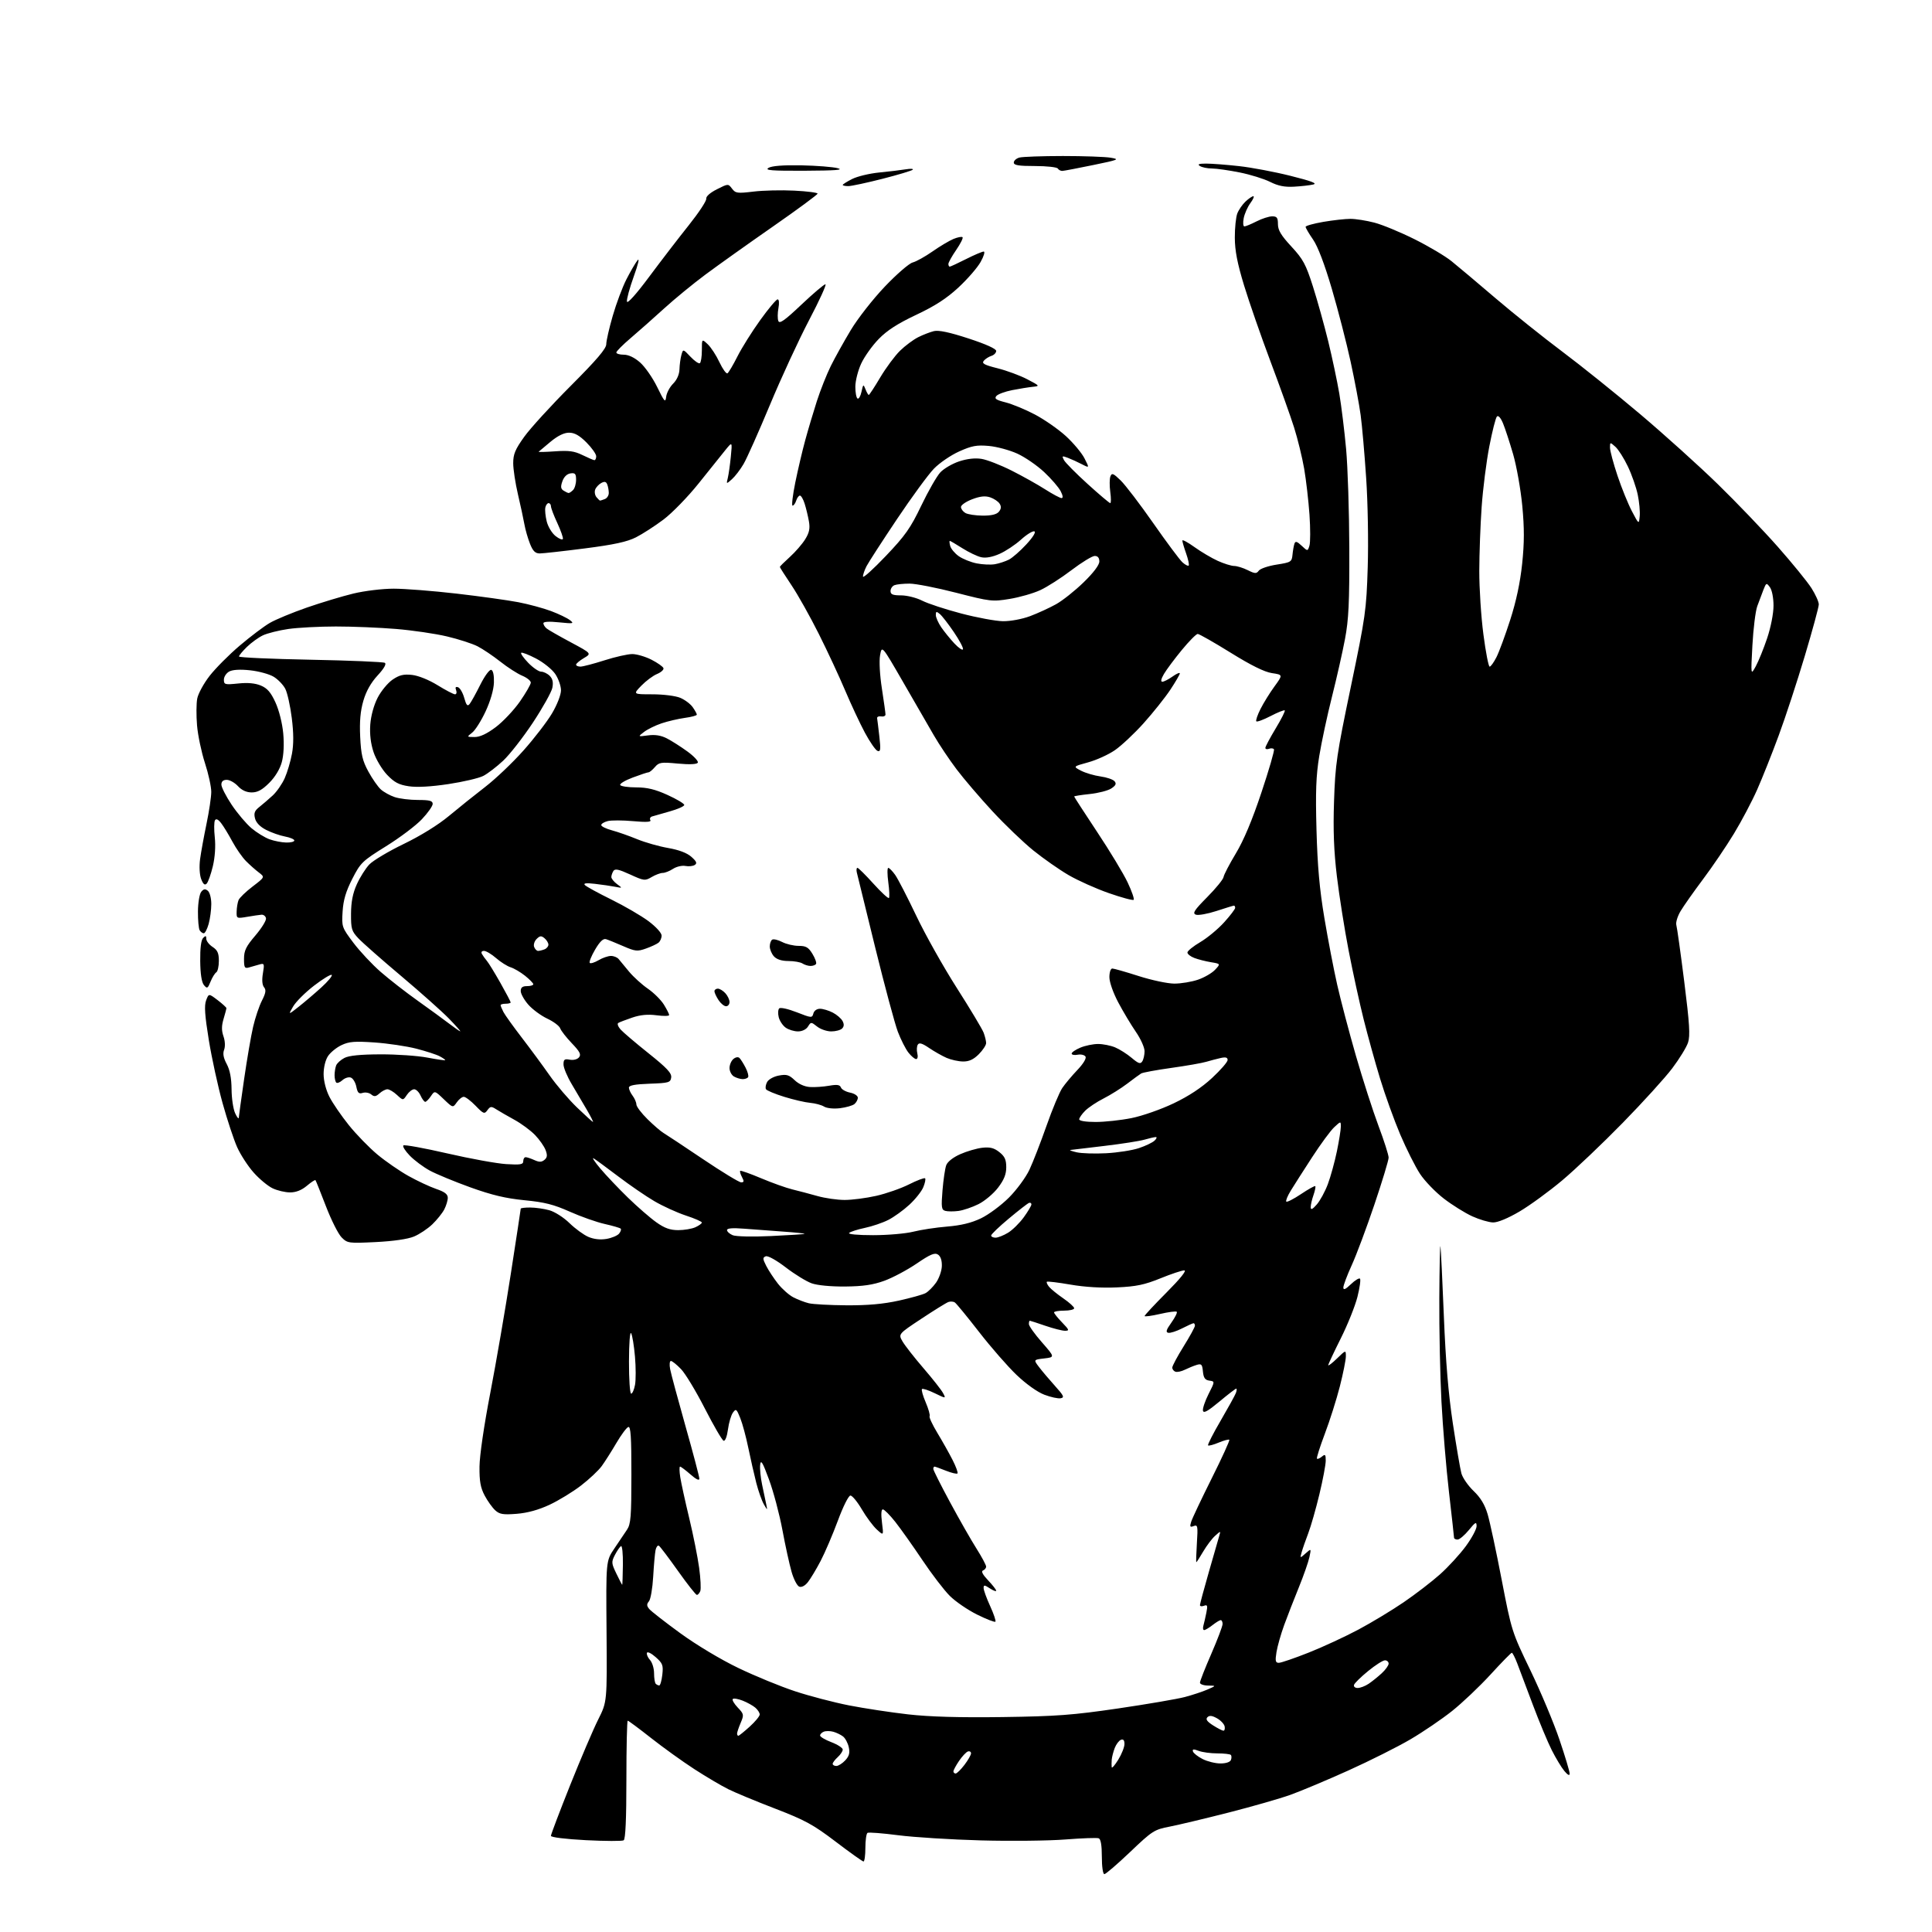 <?xml version="1.0" encoding="UTF-8" standalone="no"?>
<svg 
  version="1.1" 
  xmlns="http://www.w3.org/2000/svg" 
  xmlns:xlink="http://www.w3.org/1999/xlink" 
  xmlns:svg="http://www.w3.org/2000/svg"
  xmlns:rdf="http://www.w3.org/1999/02/22-rdf-syntax-ns#"
  xmlns:cc="http://creativecommons.org/ns#"
  xmlns:dc="http://purl.org/dc/elements/1.1/"
  viewBox="0 0 768 768"
  width="768"
  height="768"
>
<style>svg {background-color: white; }</style>"
<path stroke="none" fill="black" fill-rule="evenodd" d="M439.00,745.00C438.43,745.00 438.00,742.03 438.00,738.11C438.00,733.51 437.58,731.06 436.75,730.75C436.06,730.49 430.10,730.70 423.50,731.22C416.90,731.74 401.82,731.91 390.00,731.59C378.18,731.27 363.37,730.35 357.10,729.54C350.84,728.73 345.32,728.30 344.85,728.59C344.38,728.88 344.00,731.57 344.00,734.56C344.00,737.55 343.66,739.99 343.25,739.97C342.84,739.95 337.86,736.41 332.19,732.09C323.24,725.29 320.05,723.55 308.19,718.98C300.66,716.09 292.25,712.60 289.50,711.23C286.75,709.87 280.68,706.28 276.00,703.25C271.32,700.22 263.58,694.65 258.78,690.87C253.98,687.09 249.82,684.00 249.53,684.00C249.24,684.00 249.00,694.55 249.00,707.44C249.00,723.14 248.64,731.10 247.92,731.55C247.33,731.92 240.58,731.89 232.92,731.50C224.85,731.08 219.00,730.36 219.00,729.78C219.00,729.24 222.44,720.17 226.64,709.64C230.85,699.11 235.87,687.35 237.81,683.50C241.33,676.50 241.33,676.50 241.11,648.50C240.88,620.50 240.88,620.50 244.19,615.59C246.01,612.89 248.29,609.51 249.24,608.09C250.75,605.85 250.99,602.90 250.99,586.17C251.00,571.20 250.72,566.93 249.76,567.25C249.07,567.48 246.94,570.35 245.01,573.64C243.08,576.93 240.46,581.05 239.19,582.80C237.92,584.54 234.22,588.02 230.96,590.53C227.70,593.04 222.08,596.47 218.47,598.16C214.13,600.19 209.70,601.42 205.43,601.76C200.03,602.19 198.62,601.97 196.88,600.39C195.73,599.35 193.83,596.70 192.66,594.50C191.01,591.39 190.55,588.83 190.61,583.00C190.65,578.60 192.43,566.47 194.90,553.69C197.21,541.69 200.88,520.41 203.05,506.40C205.22,492.39 207.00,480.71 207.00,480.46C207.00,480.21 208.69,480.00 210.75,480.01C212.81,480.01 216.24,480.50 218.37,481.09C220.51,481.68 224.10,483.97 226.37,486.20C228.64,488.41 232.02,490.88 233.88,491.68C236.05,492.61 238.62,492.90 241.07,492.49C243.17,492.13 245.42,491.19 246.08,490.40C246.74,489.60 247.04,488.70 246.73,488.40C246.43,488.10 243.55,487.26 240.34,486.54C237.13,485.82 230.90,483.62 226.50,481.66C220.13,478.81 216.46,477.88 208.50,477.11C201.04,476.38 195.58,475.08 187.00,472.00C180.68,469.72 173.41,466.71 170.84,465.32C168.28,463.92 164.71,461.26 162.91,459.40C161.11,457.55 159.95,455.72 160.34,455.33C160.72,454.95 168.56,456.37 177.77,458.49C186.97,460.61 197.54,462.53 201.25,462.75C206.91,463.10 208.00,462.91 208.00,461.58C208.00,460.71 208.43,460.00 208.95,460.00C209.48,460.00 211.04,460.52 212.42,461.15C214.35,462.02 215.29,462.01 216.42,461.07C217.55,460.13 217.66,459.23 216.88,457.17C216.33,455.70 214.44,453.01 212.69,451.19C210.93,449.37 207.25,446.65 204.50,445.14C201.75,443.63 198.50,441.76 197.27,440.97C195.30,439.71 194.90,439.75 193.76,441.31C192.57,442.95 192.21,442.82 189.04,439.54C187.15,437.59 185.05,436.00 184.36,436.00C183.67,436.00 182.42,436.99 181.57,438.21C180.02,440.41 180.02,440.41 176.41,436.96C172.80,433.50 172.80,433.50 171.28,435.75C170.44,436.99 169.43,438.00 169.04,438.00C168.64,438.00 167.81,436.88 167.18,435.50C166.56,434.12 165.41,433.00 164.64,433.00C163.87,433.00 162.56,434.01 161.73,435.25C160.22,437.50 160.22,437.50 157.79,435.25C156.46,434.01 154.76,433.00 154.01,433.00C153.27,433.00 151.84,433.74 150.85,434.64C149.40,435.95 148.74,436.03 147.57,435.06C146.76,434.38 145.23,434.11 144.18,434.44C142.64,434.93 142.14,434.44 141.65,432.00C141.32,430.33 140.34,428.68 139.48,428.36C138.63,428.03 137.12,428.49 136.13,429.38C135.14,430.27 134.04,430.70 133.67,430.34C133.30,429.97 133.00,428.65 133.00,427.42C133.00,426.18 133.28,424.44 133.62,423.54C133.96,422.65 135.45,421.30 136.92,420.54C138.73,419.60 143.35,419.14 151.23,419.12C157.63,419.09 166.04,419.68 169.93,420.42C173.82,421.16 177.00,421.61 177.00,421.42C177.00,421.23 176.00,420.53 174.77,419.88C173.54,419.22 169.38,417.87 165.52,416.87C161.66,415.88 154.19,414.77 148.93,414.40C140.99,413.85 138.74,414.03 135.74,415.46C133.75,416.40 131.33,418.37 130.37,419.84C129.35,421.39 128.63,424.37 128.64,427.00C128.65,429.69 129.58,433.31 130.95,436.00C132.21,438.48 135.68,443.54 138.66,447.25C141.64,450.96 146.76,456.22 150.02,458.94C153.29,461.66 158.84,465.49 162.36,467.46C165.89,469.43 170.85,471.75 173.38,472.62C176.76,473.77 178.00,474.71 178.00,476.14C178.00,477.22 177.36,479.31 176.59,480.80C175.81,482.28 173.67,484.94 171.84,486.70C170.00,488.46 166.73,490.64 164.56,491.54C162.12,492.56 156.38,493.39 149.41,493.74C138.55,494.27 138.12,494.21 135.80,491.89C134.48,490.57 131.67,484.99 129.56,479.49C127.44,474.00 125.58,469.33 125.40,469.13C125.23,468.92 123.68,469.93 121.97,471.38C119.89,473.12 117.67,474.00 115.32,474.00C113.39,474.00 110.26,473.27 108.37,472.37C106.49,471.48 103.10,468.67 100.84,466.12C98.57,463.58 95.62,459.03 94.27,456.02C92.92,453.00 90.32,445.13 88.48,438.52C86.64,431.91 84.18,420.63 83.01,413.46C81.41,403.57 81.15,399.75 81.94,397.65C82.99,394.89 82.99,394.89 86.50,397.56C88.42,399.03 90.00,400.47 90.00,400.75C90.00,401.04 89.49,402.97 88.87,405.04C88.05,407.79 88.04,409.66 88.83,411.94C89.48,413.80 89.58,415.98 89.09,417.29C88.50,418.83 88.82,420.55 90.13,422.98C91.39,425.33 92.01,428.59 92.05,432.98C92.07,436.57 92.71,440.85 93.46,442.50C94.22,444.15 94.87,444.96 94.92,444.30C94.96,443.64 95.92,436.71 97.05,428.90C98.18,421.09 99.78,411.77 100.61,408.20C101.44,404.62 103.01,399.93 104.12,397.77C105.66,394.75 105.85,393.53 104.97,392.46C104.23,391.57 104.06,389.58 104.51,386.93C105.16,383.06 105.07,382.84 103.10,383.40C101.95,383.73 100.10,384.26 99.00,384.57C97.24,385.07 97.00,384.66 97.00,381.15C97.00,377.87 97.80,376.22 101.53,371.86C104.02,368.94 105.92,365.86 105.74,365.02C105.57,364.19 104.77,363.55 103.96,363.61C103.16,363.67 100.59,364.05 98.25,364.45C94.07,365.16 94.00,365.13 94.07,362.34C94.11,360.78 94.45,358.75 94.82,357.82C95.19,356.90 97.71,354.47 100.41,352.41C105.31,348.67 105.31,348.67 102.91,346.84C101.58,345.84 99.28,343.80 97.80,342.31C96.31,340.82 93.88,337.33 92.38,334.55C90.89,331.77 88.88,328.47 87.91,327.22C86.75,325.71 85.92,325.32 85.46,326.06C85.08,326.68 85.04,329.74 85.38,332.85C85.76,336.33 85.46,340.74 84.61,344.34C83.84,347.55 82.74,350.66 82.15,351.25C81.38,352.02 80.76,351.49 79.97,349.43C79.33,347.74 79.15,344.47 79.54,341.52C79.91,338.76 81.06,332.45 82.09,327.50C83.12,322.55 83.98,316.83 83.98,314.79C83.99,312.75 82.86,307.57 81.46,303.29C80.07,299.00 78.66,292.29 78.33,288.38C78.00,284.46 78.03,279.66 78.40,277.71C78.76,275.76 80.97,271.70 83.31,268.69C85.65,265.68 91.04,260.25 95.30,256.64C99.56,253.02 104.94,248.96 107.27,247.61C109.60,246.26 116.22,243.52 122.00,241.51C127.78,239.51 136.10,237.00 140.50,235.94C144.95,234.87 152.05,234.01 156.50,234.01C160.90,234.01 172.15,234.89 181.50,235.97C190.85,237.05 201.88,238.59 206.00,239.38C210.12,240.17 216.00,241.76 219.06,242.91C222.12,244.06 225.49,245.68 226.56,246.52C228.33,247.90 227.96,247.97 222.25,247.39C218.30,246.98 216.00,247.11 216.00,247.75C216.00,248.30 216.57,249.23 217.27,249.81C217.96,250.39 222.29,252.86 226.87,255.31C235.20,259.77 235.20,259.77 232.10,261.60C230.40,262.61 229.00,263.78 229.00,264.22C229.00,264.65 229.79,264.99 230.75,264.99C231.71,264.98 236.00,263.86 240.29,262.49C244.57,261.12 249.54,260.00 251.33,260.00C253.11,260.00 256.56,261.01 258.99,262.25C261.41,263.49 263.55,265.00 263.74,265.61C263.92,266.23 262.77,267.27 261.17,267.93C259.57,268.59 256.77,270.68 254.94,272.57C251.61,276.00 251.61,276.00 259.34,276.00C263.68,276.00 268.52,276.61 270.40,277.39C272.24,278.16 274.47,279.84 275.37,281.12C276.27,282.40 277.00,283.73 277.00,284.09C277.00,284.44 274.86,285.02 272.25,285.37C269.64,285.73 265.48,286.70 263.00,287.53C260.52,288.36 257.38,289.91 256.01,290.96C253.51,292.87 253.51,292.87 257.59,292.33C260.40,291.95 262.74,292.32 265.09,293.52C266.96,294.48 270.64,296.82 273.25,298.72C275.87,300.62 277.73,302.63 277.38,303.19C276.98,303.84 274.06,303.96 269.43,303.53C262.79,302.90 261.95,303.03 260.34,304.92C259.36,306.06 258.22,307.00 257.82,307.00C257.41,307.00 254.58,307.93 251.53,309.08C248.47,310.22 246.23,311.57 246.55,312.08C246.86,312.58 249.73,313.00 252.92,313.00C257.24,313.00 260.43,313.77 265.36,316.01C269.01,317.67 272.00,319.45 272.00,319.98C272.00,320.51 269.41,321.66 266.25,322.54C263.09,323.42 259.91,324.33 259.19,324.56C258.46,324.79 258.17,325.46 258.53,326.04C258.98,326.77 256.85,326.89 251.68,326.42C247.55,326.05 243.01,326.03 241.59,326.39C240.16,326.75 239.00,327.46 239.00,327.98C239.00,328.50 240.91,329.44 243.25,330.07C245.59,330.70 250.09,332.28 253.25,333.58C256.41,334.88 261.96,336.46 265.58,337.09C269.88,337.84 273.09,339.05 274.83,340.60C276.88,342.42 277.20,343.16 276.19,343.83C275.46,344.31 273.78,344.49 272.44,344.23C271.10,343.98 268.89,344.49 267.54,345.38C266.18,346.27 264.34,347.00 263.44,347.00C262.54,347.00 260.56,347.74 259.04,348.64C256.40,350.20 256.00,350.15 250.46,347.61C245.96,345.55 244.47,345.24 243.84,346.22C243.39,346.93 243.02,348.01 243.02,348.63C243.01,349.25 244.01,350.50 245.25,351.42C247.50,353.08 247.50,353.08 244.50,352.50C242.85,352.18 239.25,351.66 236.50,351.34C232.99,350.94 231.80,351.08 232.50,351.83C233.05,352.41 237.78,355.00 243.00,357.57C248.22,360.14 254.86,364.00 257.75,366.15C260.77,368.41 263.00,370.85 263.00,371.91C263.00,372.92 262.44,374.20 261.75,374.75C261.06,375.30 258.81,376.34 256.75,377.07C253.36,378.28 252.51,378.18 247.75,376.11C244.86,374.85 241.78,373.60 240.89,373.33C239.78,372.99 238.44,374.28 236.55,377.50C235.05,380.06 234.10,382.44 234.44,382.78C234.78,383.12 236.35,382.63 237.94,381.70C239.52,380.76 241.73,380.00 242.86,380.00C244.00,380.00 245.37,380.56 245.93,381.25C246.48,381.94 248.37,384.21 250.12,386.31C251.87,388.40 255.22,391.43 257.56,393.04C259.90,394.65 262.76,397.49 263.91,399.35C265.06,401.21 266.00,403.08 266.00,403.50C266.00,403.92 263.75,403.96 260.99,403.59C257.52,403.13 254.55,403.41 251.32,404.51C248.76,405.38 246.26,406.34 245.77,406.64C245.27,406.95 245.69,408.11 246.68,409.23C247.68,410.35 252.69,414.61 257.81,418.70C265.12,424.54 267.05,426.60 266.81,428.32C266.52,430.33 265.86,430.52 258.25,430.79C252.41,431.00 250.00,431.45 250.00,432.35C250.00,433.05 250.66,434.49 251.47,435.56C252.28,436.63 252.95,438.19 252.97,439.04C252.99,439.89 254.98,442.52 257.40,444.90C259.81,447.27 262.66,449.73 263.73,450.36C264.80,450.99 271.85,455.66 279.41,460.75C286.97,465.84 293.81,470.00 294.61,470.00C295.78,470.00 295.85,469.59 294.95,467.91C294.34,466.77 294.02,465.65 294.24,465.43C294.46,465.21 298.21,466.54 302.59,468.39C306.96,470.23 312.56,472.23 315.02,472.82C317.48,473.42 321.96,474.60 324.97,475.45C327.98,476.30 332.84,477.00 335.77,477.00C338.70,477.00 344.34,476.27 348.30,475.37C352.26,474.48 358.13,472.43 361.35,470.81C364.57,469.19 367.44,468.11 367.74,468.40C368.03,468.70 367.71,470.29 367.02,471.94C366.34,473.60 363.85,476.73 361.49,478.90C359.13,481.08 355.37,483.79 353.13,484.93C350.90,486.07 346.69,487.50 343.78,488.11C340.88,488.72 338.07,489.62 337.55,490.11C336.99,490.63 340.89,491.00 347.09,491.00C352.86,491.00 360.04,490.38 363.04,489.62C366.04,488.86 372.10,487.94 376.50,487.58C382.06,487.12 386.17,486.12 390.00,484.28C393.02,482.82 398.01,479.12 401.07,476.06C404.13,473.00 407.79,468.02 409.21,465.00C410.63,461.98 413.69,454.10 416.01,447.50C418.33,440.90 421.15,434.15 422.27,432.50C423.39,430.85 426.09,427.63 428.27,425.34C430.63,422.86 431.94,420.71 431.50,420.00C431.10,419.35 429.69,419.02 428.38,419.27C427.07,419.52 426.00,419.31 426.00,418.81C426.00,418.31 427.56,417.25 429.47,416.45C431.38,415.65 434.54,415.00 436.50,415.00C438.46,415.00 441.51,415.61 443.28,416.35C445.05,417.09 448.00,418.96 449.84,420.51C452.56,422.81 453.34,423.07 454.07,421.91C454.57,421.14 454.98,419.31 454.98,417.86C454.99,416.41 453.44,412.95 451.52,410.17C449.61,407.39 446.46,402.13 444.52,398.47C442.48,394.61 441.00,390.40 441.00,388.42C441.00,386.51 441.51,385.00 442.15,385.00C442.78,385.00 447.51,386.35 452.66,388.00C457.81,389.65 464.19,391.00 466.83,391.00C469.48,391.00 473.69,390.30 476.20,389.45C478.70,388.60 481.75,386.83 482.99,385.52C485.22,383.13 485.22,383.13 481.36,382.49C479.24,382.14 476.26,381.38 474.75,380.80C473.24,380.23 472.01,379.25 472.02,378.63C472.03,378.01 474.33,376.15 477.13,374.50C479.93,372.85 484.20,369.31 486.61,366.64C489.03,363.97 491.00,361.38 491.00,360.89C491.00,360.40 490.78,360.00 490.52,360.00C490.26,360.00 487.13,360.96 483.57,362.13C480.01,363.29 476.32,363.95 475.36,363.59C473.94,363.04 474.73,361.82 479.88,356.62C483.32,353.15 486.24,349.56 486.38,348.64C486.51,347.72 488.72,343.49 491.28,339.23C494.38,334.10 497.79,325.98 501.42,315.08C504.44,306.05 506.69,298.30 506.42,297.87C506.15,297.44 505.28,297.34 504.47,297.65C503.66,297.96 503.00,297.80 503.00,297.29C503.00,296.79 504.84,293.33 507.08,289.60C509.33,285.88 510.97,282.63 510.72,282.39C510.48,282.15 507.96,283.15 505.13,284.62C502.29,286.10 499.72,287.05 499.41,286.75C499.11,286.44 499.85,284.24 501.06,281.85C502.26,279.46 504.77,275.41 506.63,272.86C510.00,268.23 510.00,268.23 505.60,267.57C502.63,267.12 497.31,264.49 489.19,259.45C482.58,255.35 476.69,252.00 476.11,252.00C475.52,252.00 472.67,254.88 469.77,258.41C466.87,261.94 463.69,266.21 462.69,267.91C461.55,269.86 461.31,271.00 462.04,271.00C462.67,271.00 464.50,270.07 466.10,268.93C467.69,267.79 469.00,267.23 469.00,267.68C469.00,268.13 467.28,271.08 465.19,274.23C463.09,277.38 458.33,283.34 454.62,287.48C450.90,291.62 445.76,296.44 443.20,298.20C440.64,299.97 435.84,302.15 432.53,303.05C426.52,304.70 426.52,304.70 429.74,306.37C431.51,307.28 434.99,308.31 437.47,308.65C439.95,308.99 442.46,309.85 443.06,310.57C443.87,311.54 443.54,312.25 441.75,313.43C440.44,314.29 436.58,315.28 433.18,315.64C429.78,315.99 427.00,316.44 427.00,316.62C427.00,316.81 431.12,323.15 436.14,330.73C441.17,338.30 446.63,347.33 448.26,350.80C449.90,354.26 450.97,357.36 450.65,357.69C450.33,358.01 445.88,356.81 440.78,355.03C435.68,353.25 428.47,350.02 424.77,347.86C421.06,345.70 414.76,341.29 410.77,338.07C406.77,334.84 399.45,327.82 394.50,322.47C389.55,317.12 383.15,309.64 380.28,305.84C377.40,302.04 373.30,295.91 371.17,292.22C369.03,288.52 363.52,278.98 358.92,271.00C350.55,256.50 350.55,256.50 349.84,260.50C349.43,262.80 349.74,268.43 350.57,273.74C351.35,278.82 352.00,283.45 352.00,284.03C352.00,284.61 351.21,284.96 350.25,284.79C349.29,284.63 348.58,284.96 348.67,285.52C348.77,286.09 349.17,289.36 349.56,292.79C350.15,298.01 350.03,298.95 348.82,298.49C348.03,298.18 345.77,294.91 343.79,291.22C341.81,287.52 338.30,280.00 335.97,274.50C333.65,269.00 328.94,258.88 325.49,252.00C322.05,245.12 317.16,236.40 314.62,232.62C312.08,228.83 310.00,225.57 310.00,225.36C310.00,225.16 311.79,223.38 313.98,221.40C316.17,219.42 318.91,216.26 320.08,214.37C321.71,211.73 322.06,210.06 321.55,207.21C321.19,205.17 320.44,202.04 319.87,200.25C319.31,198.46 318.46,197.00 317.99,197.00C317.52,197.00 316.85,197.90 316.50,199.00C316.15,200.10 315.50,201.00 315.06,201.00C314.62,201.00 315.11,196.84 316.15,191.75C317.19,186.66 318.96,179.12 320.09,175.00C321.21,170.88 323.29,163.90 324.70,159.50C326.12,155.10 328.62,148.80 330.25,145.50C331.89,142.20 335.47,135.76 338.21,131.20C340.95,126.63 347.03,118.86 351.72,113.94C356.41,109.01 361.40,104.69 362.80,104.34C364.20,103.98 367.73,102.02 370.65,99.98C373.57,97.93 377.34,95.69 379.01,94.99C380.69,94.30 382.32,93.98 382.63,94.30C382.94,94.61 381.80,96.88 380.10,99.36C378.39,101.84 377.00,104.34 377.00,104.93C377.00,105.52 377.24,106.00 377.53,106.00C377.82,106.00 380.73,104.65 384.00,103.00C387.27,101.35 390.43,100.00 391.04,100.00C391.64,100.00 391.09,101.86 389.81,104.13C388.54,106.41 384.57,110.97 381.00,114.28C376.28,118.65 371.68,121.63 364.22,125.14C356.85,128.62 352.62,131.34 349.31,134.75C346.76,137.36 343.63,141.75 342.35,144.50C341.07,147.25 340.02,151.39 340.01,153.69C340.00,156.00 340.40,158.13 340.88,158.42C341.36,158.72 342.07,157.51 342.46,155.73C343.12,152.67 343.20,152.62 344.05,154.75C344.54,155.99 345.12,157.00 345.35,157.00C345.58,157.00 347.64,153.86 349.92,150.01C352.21,146.17 355.75,141.40 357.79,139.41C359.83,137.42 363.07,135.01 365.00,134.04C366.93,133.07 369.74,131.99 371.26,131.62C373.15,131.17 377.46,132.08 385.01,134.55C391.88,136.79 396.00,138.65 396.00,139.50C396.00,140.25 395.14,141.14 394.09,141.47C393.04,141.80 391.68,142.68 391.07,143.41C390.18,144.48 391.28,145.08 396.59,146.41C400.24,147.33 405.53,149.29 408.36,150.77C413.39,153.40 413.43,153.47 410.50,153.77C408.85,153.94 405.17,154.53 402.33,155.09C399.48,155.65 396.66,156.70 396.06,157.43C395.19,158.48 395.96,159.00 399.73,159.95C402.35,160.61 407.60,162.78 411.38,164.77C415.16,166.76 420.70,170.62 423.69,173.34C426.67,176.07 430.01,180.06 431.10,182.20C433.09,186.10 433.09,186.10 430.05,184.53C428.38,183.66 425.87,182.52 424.48,181.99C422.19,181.12 422.04,181.21 422.94,182.89C423.49,183.92 427.72,188.19 432.34,192.38C436.95,196.57 441.01,200.00 441.35,200.00C441.68,200.00 441.69,198.00 441.35,195.56C441.02,193.11 441.04,190.34 441.40,189.39C441.97,187.90 442.53,188.12 445.48,190.98C447.36,192.80 453.20,200.46 458.48,208.02C463.75,215.57 468.95,222.55 470.04,223.53C471.12,224.52 472.24,225.09 472.52,224.82C472.79,224.54 472.34,222.39 471.51,220.03C470.68,217.68 470.00,215.36 470.00,214.88C470.00,214.40 472.18,215.57 474.83,217.48C477.49,219.39 481.66,221.85 484.08,222.95C486.51,224.05 489.44,224.97 490.60,224.98C491.75,224.99 494.18,225.74 496.00,226.65C498.89,228.09 499.45,228.11 500.40,226.84C501.01,226.03 504.20,224.95 507.50,224.44C513.19,223.55 513.52,223.35 513.79,220.50C513.95,218.85 514.30,216.87 514.57,216.10C514.94,215.02 515.59,215.20 517.43,216.94C519.81,219.17 519.81,219.17 520.52,216.93C520.91,215.69 520.92,210.14 520.54,204.59C520.15,199.04 519.20,190.82 518.43,186.33C517.65,181.84 515.85,174.45 514.42,169.93C512.99,165.40 508.75,153.54 505.00,143.58C501.26,133.61 496.55,120.07 494.54,113.48C491.86,104.69 490.88,99.63 490.86,94.50C490.84,90.65 491.29,86.31 491.85,84.85C492.42,83.39 493.89,81.25 495.13,80.10C496.36,78.94 497.76,78.00 498.22,78.00C498.68,78.00 498.15,79.24 497.04,80.75C495.93,82.26 494.74,84.96 494.39,86.75C494.04,88.54 494.16,90.00 494.66,90.00C495.17,90.00 497.34,89.10 499.50,88.00C501.66,86.90 504.45,86.00 505.71,86.00C507.61,86.00 508.00,86.54 508.00,89.12C508.00,91.50 509.26,93.60 513.35,98.01C518.01,103.04 519.10,105.07 521.90,113.85C523.67,119.39 526.41,129.23 528.00,135.71C529.58,142.20 531.56,151.55 532.40,156.50C533.23,161.45 534.45,171.35 535.10,178.50C535.75,185.65 536.33,203.43 536.37,218.00C536.44,239.56 536.12,246.27 534.66,254.00C533.68,259.23 531.34,269.57 529.47,277.00C527.59,284.43 525.33,295.00 524.43,300.50C523.14,308.35 522.91,314.69 523.33,330.00C523.72,344.32 524.55,353.60 526.46,364.92C527.88,373.40 530.17,385.32 531.55,391.42C532.92,397.51 536.27,410.22 538.99,419.66C541.72,429.10 545.76,441.65 547.97,447.55C550.19,453.44 552.00,459.13 552.00,460.17C552.00,461.22 549.46,469.60 546.36,478.79C543.26,487.98 539.21,498.82 537.36,502.87C535.51,506.93 534.00,510.95 534.00,511.81C534.00,512.94 534.83,512.57 536.99,510.51C538.63,508.93 540.27,507.93 540.62,508.29C540.97,508.64 540.51,511.91 539.60,515.54C538.68,519.18 535.70,526.62 532.97,532.06C530.24,537.51 528.00,542.29 528.00,542.68C528.00,543.07 529.58,541.87 531.50,540.00C535.00,536.61 535.00,536.61 535.00,539.18C535.00,540.59 533.92,545.96 532.61,551.12C531.29,556.28 528.61,564.75 526.64,569.95C524.68,575.15 523.27,579.60 523.51,579.84C523.75,580.09 524.64,579.72 525.48,579.02C526.78,577.94 527.00,578.17 527.00,580.63C527.00,582.21 525.87,588.23 524.48,594.00C523.10,599.77 521.10,606.75 520.05,609.50C519.00,612.25 517.82,615.62 517.44,617.00C516.73,619.50 516.73,619.50 518.99,617.50C521.25,615.50 521.25,615.50 520.51,619.00C520.10,620.92 518.21,626.33 516.31,631.00C514.40,635.67 511.78,642.43 510.47,646.00C509.17,649.58 507.80,654.42 507.42,656.75C506.86,660.27 507.02,661.00 508.35,661.00C509.24,661.00 514.58,659.17 520.23,656.93C525.88,654.69 534.77,650.57 540.00,647.78C545.23,644.99 553.33,640.10 558.00,636.91C562.67,633.72 569.17,628.73 572.43,625.82C575.69,622.91 580.30,617.88 582.68,614.65C585.05,611.42 586.98,607.82 586.97,606.64C586.94,604.79 586.52,605.01 583.87,608.25C582.18,610.31 580.17,612.00 579.40,612.00C578.63,612.00 578.00,611.66 578.00,611.25C578.00,610.84 577.09,602.68 575.99,593.12C574.88,583.56 573.54,567.36 573.00,557.12C572.46,546.88 572.08,528.38 572.15,516.00C572.22,503.62 572.42,494.40 572.60,495.50C572.78,496.60 573.40,509.11 573.96,523.29C574.68,541.20 575.77,554.19 577.52,565.79C578.92,574.98 580.45,583.94 580.93,585.70C581.42,587.46 583.60,590.61 585.79,592.70C588.57,595.36 590.25,598.15 591.38,602.00C592.27,605.02 594.78,616.73 596.95,628.02C600.87,648.34 600.98,648.69 608.38,664.02C612.48,672.53 617.68,684.93 619.92,691.57C622.17,698.20 623.99,704.28 623.97,705.07C623.95,705.99 623.19,705.60 621.86,704.00C620.71,702.63 618.46,698.89 616.84,695.69C615.23,692.49 611.85,684.39 609.33,677.68C606.82,670.98 604.03,663.59 603.14,661.25C602.25,658.91 601.27,657.00 600.97,657.00C600.67,657.00 596.86,660.89 592.51,665.65C588.15,670.41 581.26,676.94 577.20,680.17C573.14,683.40 565.69,688.47 560.66,691.42C555.62,694.38 544.52,699.95 536.00,703.79C527.48,707.63 517.12,711.98 513.00,713.46C508.88,714.94 497.85,718.10 488.50,720.49C479.15,722.88 468.58,725.40 465.01,726.10C458.81,727.30 458.11,727.75 449.26,736.18C444.17,741.03 439.55,745.00 439.00,745.00zM379.88,705.00C380.37,705.00 381.94,703.46 383.38,701.57C384.82,699.68 386.00,697.62 386.00,696.98C386.00,696.35 385.44,696.02 384.75,696.24C384.06,696.47 382.49,698.15 381.25,699.97C380.01,701.80 379.00,703.68 379.00,704.15C379.00,704.62 379.40,705.00 379.88,705.00zM444.53,699.50C445.88,697.30 446.99,694.50 446.99,693.28C447.00,691.78 446.54,691.24 445.59,691.60C444.82,691.90 443.71,693.35 443.14,694.82C442.57,696.29 442.02,698.40 441.93,699.50C441.84,700.60 441.84,701.95 441.92,702.50C442.00,703.05 443.17,701.70 444.53,699.50zM332.46,702.00C333.26,702.00 334.85,701.00 335.99,699.78C337.56,698.09 337.90,696.83 337.40,694.54C337.04,692.88 336.01,690.96 335.12,690.27C334.23,689.58 332.49,688.74 331.25,688.40C330.02,688.06 328.33,688.04 327.50,688.36C326.68,688.68 326.00,689.36 326.00,689.89C326.00,690.41 328.02,691.61 330.50,692.55C332.98,693.50 335.00,694.82 335.00,695.48C335.00,696.15 334.10,697.50 333.00,698.50C331.90,699.50 331.00,700.69 331.00,701.15C331.00,701.62 331.66,702.00 332.46,702.00zM485.14,701.00C487.35,701.00 489.00,700.45 489.32,699.60C489.62,698.83 489.59,697.93 489.26,697.60C488.94,697.27 486.52,697.00 483.90,697.00C481.28,697.00 477.94,696.55 476.48,695.99C474.45,695.22 473.92,695.28 474.22,696.24C474.44,696.93 476.17,698.29 478.06,699.25C479.95,700.21 483.14,701.00 485.14,701.00zM293.50,690.00C293.77,690.00 295.80,688.37 298.00,686.38C300.20,684.39 302.00,682.21 302.00,681.54C302.00,680.86 301.21,679.64 300.25,678.82C299.29,678.00 297.02,676.74 295.22,676.03C293.41,675.32 291.65,675.02 291.29,675.38C290.94,675.73 291.82,677.25 293.25,678.76C295.73,681.36 295.78,681.67 294.43,684.86C293.64,686.72 293.00,688.63 293.00,689.11C293.00,689.60 293.22,690.00 293.50,690.00zM486.32,687.98C486.78,687.99 487.00,687.23 486.82,686.28C486.63,685.34 485.27,683.88 483.78,683.05C481.81,681.95 480.77,681.83 479.97,682.63C479.18,683.42 479.78,684.31 482.19,685.85C484.01,687.01 485.87,687.97 486.32,687.98zM398.50,682.56C420.04,682.26 426.41,681.78 444.50,679.13C456.05,677.43 467.98,675.39 471.00,674.59C474.02,673.79 478.07,672.45 480.00,671.61C483.50,670.08 483.50,670.08 480.25,670.04C478.46,670.02 477.00,669.50 477.00,668.89C477.00,668.28 479.02,663.13 481.50,657.45C483.97,651.76 486.00,646.41 486.00,645.56C486.00,644.70 485.66,644.01 485.25,644.02C484.84,644.03 483.38,644.92 482.00,646.00C480.62,647.08 479.13,647.97 478.68,647.98C478.23,647.99 478.09,647.21 478.36,646.25C478.63,645.29 479.16,642.97 479.54,641.10C480.12,638.23 479.97,637.80 478.61,638.32C477.73,638.66 477.00,638.54 477.00,638.06C477.00,637.58 478.60,631.63 480.55,624.84C482.50,618.05 484.36,611.60 484.68,610.50C485.27,608.50 485.27,608.50 483.03,610.50C481.80,611.60 479.67,614.41 478.30,616.75C476.93,619.09 475.70,621.00 475.56,621.00C475.42,621.00 475.52,617.62 475.78,613.48C476.22,606.63 476.11,606.02 474.52,606.63C473.05,607.20 472.89,606.92 473.52,604.90C473.93,603.58 477.61,595.81 481.69,587.64C485.78,579.47 488.92,572.58 488.67,572.33C488.42,572.09 486.52,572.59 484.45,573.45C482.39,574.32 480.48,574.82 480.23,574.56C479.97,574.30 482.20,569.91 485.19,564.80C488.17,559.68 490.91,554.71 491.28,553.75C491.64,552.79 491.71,552.00 491.42,552.00C491.14,552.00 488.12,554.32 484.71,557.17C480.09,561.01 478.42,561.93 478.19,560.75C478.02,559.87 479.03,556.91 480.42,554.15C482.97,549.13 482.97,549.13 480.73,548.82C479.02,548.57 478.43,547.73 478.18,545.20C477.91,542.33 477.59,541.99 475.68,542.58C474.48,542.95 472.38,543.81 471.00,544.49C469.62,545.17 467.94,545.52 467.25,545.28C466.56,545.03 466.00,544.30 466.00,543.64C466.00,542.98 468.02,539.19 470.50,535.22C472.98,531.24 475.00,527.54 475.00,526.99C475.00,526.45 474.76,526.00 474.46,526.00C474.16,526.00 472.10,526.93 469.88,528.06C467.67,529.19 465.20,529.98 464.41,529.81C463.30,529.57 463.59,528.63 465.65,525.75C467.12,523.68 468.08,521.75 467.78,521.45C467.48,521.15 464.48,521.54 461.12,522.32C457.75,523.10 455.00,523.46 455.00,523.14C455.00,522.81 458.93,518.59 463.73,513.77C469.21,508.26 471.83,505.00 470.76,505.00C469.82,505.00 465.55,506.42 461.28,508.16C454.97,510.72 451.70,511.41 444.00,511.76C437.97,512.04 431.23,511.64 425.53,510.65C420.60,509.80 416.38,509.29 416.14,509.52C415.91,509.76 416.32,510.68 417.05,511.56C417.78,512.44 420.32,514.50 422.69,516.13C425.06,517.76 427.00,519.52 427.00,520.05C427.00,520.57 425.20,521.00 423.00,521.00C420.80,521.00 419.00,521.32 419.00,521.70C419.00,522.09 420.44,523.89 422.20,525.70C425.05,528.64 425.17,529.00 423.35,529.00C422.23,529.00 418.70,528.10 415.50,527.00C412.30,525.90 409.53,525.00 409.34,525.00C409.15,525.00 409.00,525.60 409.00,526.34C409.00,527.08 411.33,530.35 414.18,533.59C419.35,539.50 419.35,539.50 415.08,540.00C410.80,540.50 410.80,540.50 413.09,543.50C414.35,545.15 417.21,548.52 419.43,550.99C422.88,554.81 423.21,555.53 421.63,555.83C420.61,556.03 417.69,555.39 415.14,554.42C412.39,553.38 407.90,550.18 404.13,546.58C400.62,543.24 393.91,535.55 389.21,529.50C384.51,523.45 380.18,518.17 379.58,517.76C378.99,517.35 377.82,517.27 377.00,517.57C376.18,517.86 371.35,520.85 366.28,524.21C357.07,530.30 357.07,530.30 358.78,533.26C359.73,534.89 363.46,539.66 367.08,543.86C370.70,548.06 374.21,552.51 374.87,553.76C376.08,556.01 376.08,556.01 371.56,553.82C369.08,552.61 366.80,551.87 366.50,552.17C366.20,552.47 366.86,554.85 367.98,557.45C369.09,560.05 369.79,562.53 369.53,562.95C369.27,563.37 370.66,566.37 372.62,569.61C374.58,572.85 377.30,577.68 378.66,580.35C380.02,583.02 380.90,585.44 380.61,585.72C380.32,586.01 378.26,585.52 376.02,584.63C373.79,583.73 371.74,583.00 371.48,583.00C371.22,583.00 371.00,583.41 371.00,583.92C371.00,584.43 374.00,590.39 377.66,597.17C381.32,603.95 386.04,612.23 388.16,615.57C390.27,618.91 392.00,622.13 392.00,622.74C392.00,623.34 391.44,624.04 390.75,624.29C389.93,624.59 390.63,625.93 392.75,628.17C394.54,630.05 396.00,631.92 396.00,632.32C396.00,632.72 394.88,632.31 393.50,631.41C391.35,630.00 391.00,629.98 391.00,631.26C391.00,632.09 392.17,635.32 393.60,638.44C395.03,641.57 395.97,644.36 395.69,644.65C395.40,644.93 392.13,643.67 388.43,641.83C384.72,640.00 379.83,636.65 377.56,634.39C375.29,632.13 370.37,625.70 366.62,620.10C362.87,614.51 358.03,607.69 355.88,604.96C353.72,602.23 351.50,600.00 350.94,600.00C350.30,600.00 350.18,601.94 350.60,605.25C351.27,610.50 351.27,610.50 348.54,608.00C347.04,606.62 344.36,603.02 342.59,600.00C340.82,596.98 338.78,594.50 338.06,594.50C337.33,594.50 335.15,598.84 333.06,604.50C331.02,610.00 327.94,617.20 326.21,620.50C324.49,623.80 322.21,627.58 321.16,628.91C320.01,630.37 318.65,631.08 317.72,630.72C316.87,630.40 315.49,627.74 314.66,624.82C313.82,621.89 312.17,614.39 311.01,608.14C309.84,601.89 307.45,592.89 305.69,588.14C303.14,581.21 302.44,580.05 302.18,582.30C302.00,583.84 302.36,587.44 302.97,590.29C303.58,593.13 304.31,596.60 304.59,597.98C305.10,600.50 305.10,600.50 303.64,597.97C302.83,596.58 301.48,592.76 300.63,589.47C299.79,586.19 298.37,579.94 297.47,575.58C296.58,571.23 295.14,565.88 294.26,563.70C292.80,560.05 292.56,559.87 291.35,561.54C290.62,562.54 289.73,565.54 289.38,568.21C289.00,571.04 288.28,572.93 287.64,572.71C287.04,572.51 283.70,566.76 280.20,559.93C276.71,553.09 272.45,546.04 270.73,544.25C269.01,542.46 267.20,541.00 266.69,541.00C266.19,541.00 266.05,542.46 266.39,544.25C266.73,546.04 269.48,556.25 272.50,566.95C275.53,577.64 278.00,587.02 278.00,587.80C278.00,588.69 276.70,588.07 274.47,586.10C272.52,584.40 270.66,583.00 270.34,583.00C270.01,583.00 270.05,584.91 270.42,587.25C270.79,589.59 272.39,596.90 273.98,603.50C275.57,610.10 277.34,618.97 277.92,623.21C278.50,627.45 278.70,631.61 278.38,632.46C278.05,633.31 277.44,634.00 277.02,634.00C276.60,634.00 273.23,629.72 269.52,624.49C265.81,619.26 262.39,614.74 261.92,614.45C261.45,614.16 260.85,614.95 260.59,616.21C260.33,617.47 259.91,622.23 259.65,626.79C259.39,631.34 258.64,635.73 257.97,636.54C257.01,637.69 257.04,638.34 258.09,639.61C258.82,640.49 264.39,644.83 270.46,649.25C276.88,653.92 286.52,659.70 293.50,663.05C300.10,666.23 310.23,670.39 316.00,672.29C321.77,674.20 331.45,676.73 337.50,677.92C343.55,679.10 354.12,680.71 361.00,681.49C369.57,682.46 381.36,682.79 398.50,682.56zM539.69,671.00C540.72,671.00 542.67,670.26 544.03,669.35C545.39,668.44 547.74,666.55 549.25,665.16C550.76,663.77 552.00,662.04 552.00,661.31C552.00,660.59 551.34,660.00 550.54,660.00C549.73,660.00 546.73,661.91 543.87,664.25C541.00,666.59 538.47,669.06 538.25,669.75C538.02,670.45 538.65,671.00 539.69,671.00zM262.06,670.00C262.46,670.00 263.01,668.09 263.28,665.75C263.71,661.95 263.43,661.20 260.64,658.73C258.92,657.20 257.35,656.44 257.16,657.03C256.96,657.63 257.52,658.91 258.40,659.89C259.28,660.86 260.00,663.23 260.00,665.16C260.00,667.09 260.30,668.97 260.67,669.33C261.03,669.70 261.66,670.00 262.06,670.00zM247.34,630.00C247.43,629.99 247.55,626.41 247.61,622.02C247.67,617.64 247.33,614.30 246.85,614.59C246.38,614.89 245.29,616.48 244.43,618.13C242.99,620.92 243.03,621.43 245.03,625.56C246.21,628.00 247.25,630.00 247.34,630.00zM250.89,554.00C251.38,554.00 252.07,552.43 252.43,550.51C252.79,548.60 252.78,543.53 252.41,539.26C252.04,534.99 251.36,530.83 250.90,530.00C250.41,529.13 250.05,533.83 250.03,541.25C250.01,548.26 250.40,554.00 250.89,554.00zM336.50,518.88C344.93,518.93 351.10,518.38 357.22,517.03C362.02,515.97 366.83,514.63 367.90,514.05C368.98,513.48 370.86,511.60 372.08,509.89C373.29,508.18 374.34,505.20 374.40,503.28C374.46,501.03 373.91,499.39 372.86,498.71C371.55,497.86 369.80,498.60 364.36,502.31C360.58,504.87 354.80,507.95 351.50,509.14C347.04,510.76 343.06,511.34 336.00,511.41C330.33,511.46 324.96,510.95 322.68,510.15C320.57,509.41 315.93,506.56 312.36,503.82C308.59,500.93 305.25,499.08 304.40,499.40C303.13,499.89 303.16,500.41 304.60,503.23C305.52,505.03 307.61,508.20 309.24,510.28C310.88,512.36 313.63,514.80 315.36,515.70C317.09,516.60 319.85,517.66 321.50,518.06C323.15,518.47 329.90,518.83 336.50,518.88zM306.50,491.35C313.65,491.02 319.64,490.63 319.82,490.47C320.00,490.32 316.17,489.92 311.32,489.58C306.47,489.24 299.46,488.72 295.75,488.42C291.20,488.06 289.00,488.24 289.00,488.97C289.00,489.57 290.01,490.49 291.25,491.01C292.53,491.55 299.08,491.70 306.50,491.35zM395.75,492.00C396.71,491.99 398.95,491.11 400.72,490.03C402.49,488.95 405.30,486.18 406.97,483.88C408.64,481.58 410.00,479.28 410.00,478.77C410.00,478.25 409.57,477.98 409.05,478.17C408.52,478.35 404.92,481.15 401.05,484.38C397.17,487.61 394.00,490.65 394.00,491.13C394.00,491.61 394.79,492.00 395.75,492.00zM269.60,489.00C271.97,489.00 275.05,488.48 276.45,487.84C277.85,487.20 279.00,486.36 279.00,485.98C279.00,485.60 276.14,484.34 272.65,483.20C269.16,482.05 263.54,479.49 260.16,477.51C256.78,475.54 250.30,471.09 245.76,467.64C241.22,464.20 236.82,460.97 236.00,460.48C235.18,459.99 236.38,461.82 238.67,464.55C240.97,467.27 245.92,472.48 249.67,476.13C253.43,479.78 258.48,484.17 260.90,485.88C264.18,488.21 266.39,489.00 269.60,489.00zM593.52,485.94C591.86,485.91 588.13,484.81 585.24,483.50C582.35,482.18 577.26,479.01 573.94,476.45C570.61,473.89 566.36,469.48 564.49,466.65C562.62,463.82 559.08,456.77 556.62,451.00C554.17,445.22 550.55,435.18 548.58,428.69C546.61,422.20 543.68,411.63 542.07,405.19C540.45,398.76 537.78,386.52 536.13,378.00C534.48,369.48 532.38,356.20 531.45,348.50C530.23,338.32 529.91,330.13 530.30,318.50C530.78,303.88 531.35,299.96 536.98,273.00C542.82,244.98 543.16,242.60 543.69,225.50C544.01,215.46 543.73,199.76 543.07,190.00C542.43,180.38 541.44,169.12 540.88,165.00C540.33,160.88 538.53,151.34 536.90,143.81C535.26,136.28 531.90,123.23 529.42,114.81C526.54,105.01 523.85,97.96 521.96,95.22C520.33,92.87 519.00,90.60 519.00,90.17C519.00,89.75 522.16,88.87 526.02,88.20C529.88,87.54 534.73,87.00 536.81,87.00C538.88,87.00 543.17,87.67 546.33,88.50C549.50,89.32 556.68,92.29 562.29,95.09C567.91,97.89 574.52,101.82 577.00,103.82C579.48,105.81 587.35,112.44 594.50,118.55C601.65,124.65 613.58,134.19 621.00,139.75C628.42,145.30 642.38,156.51 652.00,164.64C661.62,172.78 675.51,185.30 682.86,192.47C690.21,199.63 700.94,210.83 706.70,217.35C712.46,223.87 718.48,231.27 720.09,233.80C721.69,236.32 723.00,239.23 723.00,240.26C723.00,241.30 720.50,250.49 717.45,260.70C714.40,270.91 709.73,285.17 707.06,292.38C704.40,299.60 700.55,309.26 698.52,313.85C696.49,318.45 692.34,326.32 689.29,331.35C686.24,336.38 680.70,344.56 676.97,349.52C673.25,354.49 669.22,360.21 668.02,362.24C666.82,364.27 666.08,366.73 666.37,367.72C666.66,368.70 668.08,378.85 669.52,390.27C671.62,406.92 671.92,411.72 671.02,414.44C670.40,416.31 667.58,420.91 664.74,424.67C661.91,428.43 653.04,438.19 645.04,446.37C637.04,454.55 626.23,464.83 621.00,469.22C615.77,473.61 608.13,479.18 604.02,481.60C599.44,484.29 595.37,485.98 593.52,485.94zM381.00,481.37C379.07,481.62 376.72,481.61 375.77,481.34C374.25,480.92 374.11,479.93 374.66,473.18C375.01,468.96 375.67,464.46 376.14,463.20C376.66,461.80 378.87,460.06 381.73,458.80C384.33,457.64 388.27,456.50 390.48,456.25C393.55,455.91 395.15,456.32 397.25,457.98C399.40,459.67 400.00,460.99 400.00,463.99C400.00,466.80 399.12,469.00 396.74,472.12C394.95,474.47 391.46,477.41 388.99,478.65C386.52,479.89 382.93,481.11 381.00,481.37zM523.44,478.80C524.75,477.31 526.73,473.67 527.84,470.71C528.95,467.74 530.56,461.89 531.43,457.70C532.29,453.51 533.00,449.09 533.00,447.87C533.00,445.65 533.00,445.65 530.38,448.08C528.94,449.41 524.99,454.77 521.60,460.00C518.20,465.23 514.38,471.21 513.10,473.30C511.82,475.39 511.02,477.35 511.32,477.66C511.63,477.96 514.26,476.62 517.17,474.67C520.08,472.72 522.63,471.30 522.84,471.51C523.06,471.72 522.73,473.34 522.12,475.10C521.50,476.86 521.01,479.02 521.03,479.90C521.05,481.07 521.70,480.78 523.44,478.80zM439.73,458.43C444.25,458.19 450.10,457.28 452.73,456.40C455.35,455.53 458.16,454.18 458.96,453.41C459.77,452.63 459.99,452.00 459.46,452.00C458.92,452.00 456.91,452.46 454.99,453.02C453.07,453.58 445.88,454.71 439.01,455.52C432.13,456.33 426.06,457.06 425.51,457.13C424.95,457.20 426.07,457.62 428.00,458.06C429.93,458.50 435.20,458.67 439.73,458.43zM235.73,446.00C235.92,446.00 234.85,443.86 233.33,441.25C231.82,438.64 229.10,434.02 227.29,431.00C225.48,427.98 224.00,424.44 224.00,423.13C224.00,421.15 224.40,420.84 226.49,421.24C227.94,421.52 229.48,421.13 230.16,420.31C231.09,419.19 230.52,418.06 227.30,414.70C225.09,412.39 223.01,409.72 222.68,408.77C222.35,407.83 220.04,406.09 217.55,404.92C215.06,403.75 211.67,401.25 210.01,399.36C208.36,397.47 207.00,395.05 207.00,393.97C207.00,392.54 207.68,392.00 209.50,392.00C210.88,392.00 212.00,391.66 212.00,391.25C212.00,390.84 210.53,389.33 208.73,387.89C206.93,386.45 204.34,384.93 202.98,384.51C201.62,384.08 199.02,382.44 197.22,380.87C195.41,379.29 193.24,378.00 192.41,378.00C191.47,378.00 191.16,378.49 191.59,379.25C191.98,379.94 192.87,381.18 193.57,382.00C194.27,382.82 196.67,386.75 198.92,390.72C201.16,394.69 203.00,398.18 203.00,398.47C203.00,398.76 202.10,399.00 201.00,399.00C199.90,399.00 199.00,399.25 199.00,399.57C199.00,399.88 199.51,401.11 200.14,402.32C200.77,403.52 204.06,408.10 207.44,412.50C210.82,416.90 215.80,423.65 218.49,427.50C221.19,431.35 226.09,437.09 229.38,440.25C232.68,443.41 235.53,446.00 235.73,446.00zM435.54,446.00C439.14,446.00 445.55,445.31 449.79,444.46C454.05,443.61 461.55,440.98 466.53,438.60C472.53,435.74 477.66,432.36 481.78,428.54C485.20,425.37 488.00,422.15 488.00,421.37C488.00,420.35 487.24,420.13 485.25,420.57C483.74,420.91 481.15,421.59 479.50,422.08C477.85,422.58 471.61,423.67 465.63,424.51C459.65,425.35 454.25,426.34 453.63,426.72C453.01,427.10 450.51,428.92 448.09,430.77C445.66,432.62 441.44,435.26 438.71,436.65C435.98,438.03 432.68,440.23 431.37,441.54C430.07,442.84 429.00,444.38 429.00,444.95C429.00,445.58 431.66,446.00 435.54,446.00zM333.90,440.53C331.34,440.83 328.69,440.56 327.58,439.88C326.52,439.23 324.04,438.57 322.08,438.40C320.11,438.23 315.48,437.16 311.79,436.02C308.10,434.88 304.82,433.52 304.50,432.99C304.17,432.47 304.37,431.18 304.93,430.14C305.50,429.07 307.55,427.93 309.60,427.55C312.67,426.97 313.66,427.26 315.88,429.38C317.51,430.94 319.84,431.98 322.00,432.11C323.93,432.23 327.35,431.99 329.62,431.59C332.76,431.04 333.87,431.21 334.28,432.29C334.58,433.08 336.22,433.99 337.91,434.33C339.61,434.67 341.00,435.58 341.00,436.35C341.00,437.12 340.39,438.26 339.65,438.88C338.91,439.49 336.32,440.23 333.90,440.53zM295.19,428.97C294.26,428.95 292.71,428.48 291.75,427.92C290.79,427.36 290.00,425.85 290.00,424.57C290.00,423.29 290.69,421.67 291.54,420.96C292.46,420.20 293.45,420.05 293.98,420.59C294.47,421.09 295.56,422.82 296.39,424.43C297.22,426.04 297.67,427.73 297.39,428.18C297.11,428.63 296.12,428.99 295.19,428.97zM382.83,421.96C381.00,421.94 378.06,421.29 376.30,420.53C374.54,419.76 371.41,417.99 369.34,416.59C366.58,414.71 365.39,414.36 364.84,415.26C364.42,415.93 364.34,417.50 364.65,418.74C364.97,420.00 364.76,421.00 364.18,421.00C363.61,421.00 362.23,419.84 361.11,418.42C360.00,417.00 358.11,413.28 356.92,410.17C355.73,407.05 351.66,391.90 347.87,376.50C344.08,361.10 340.80,347.71 340.58,346.75C340.37,345.79 340.48,344.99 340.84,344.98C341.20,344.96 344.05,347.78 347.16,351.23C350.28,354.68 353.06,357.26 353.36,356.97C353.65,356.68 353.54,353.87 353.11,350.72C352.68,347.58 352.68,345.00 353.10,345.00C353.52,345.00 354.75,346.25 355.84,347.78C356.93,349.31 360.70,356.62 364.23,364.03C367.75,371.44 374.99,384.33 380.31,392.67C385.64,401.02 390.44,409.03 391.00,410.49C391.55,411.94 392.00,413.81 392.00,414.64C392.00,415.47 390.68,417.47 389.08,419.08C386.99,421.17 385.20,421.99 382.83,421.96zM182.96,409.97C183.22,409.99 181.19,407.71 178.46,404.90C175.73,402.10 167.20,394.50 159.50,388.01C151.80,381.53 144.15,374.79 142.50,373.04C139.77,370.15 139.50,369.26 139.54,363.18C139.57,358.46 140.25,355.04 141.85,351.50C143.09,348.75 145.32,345.22 146.80,343.65C148.29,342.08 154.45,338.40 160.50,335.48C167.24,332.22 174.21,327.90 178.49,324.33C182.34,321.12 188.82,315.93 192.90,312.79C196.98,309.64 203.82,303.14 208.09,298.33C212.37,293.53 217.48,286.88 219.44,283.57C221.48,280.12 223.00,276.21 223.00,274.42C223.00,272.70 221.98,269.79 220.74,267.95C219.50,266.10 216.06,263.33 213.09,261.78C210.13,260.23 207.46,259.20 207.17,259.50C206.88,259.79 208.16,261.60 210.01,263.51C211.87,265.43 214.17,267.00 215.12,267.00C216.08,267.00 217.61,267.75 218.52,268.66C219.69,269.84 220.00,271.23 219.57,273.41C219.23,275.10 215.76,281.31 211.86,287.22C207.95,293.12 202.63,299.94 200.04,302.37C197.44,304.80 193.88,307.53 192.13,308.43C190.38,309.34 184.12,310.80 178.22,311.69C171.29,312.73 165.72,313.04 162.50,312.55C158.52,311.96 156.76,311.02 153.85,307.97C151.84,305.85 149.44,301.82 148.49,298.97C147.36,295.57 146.92,291.82 147.19,288.02C147.45,284.51 148.60,280.32 150.11,277.37C151.49,274.69 154.17,271.45 156.06,270.16C158.76,268.33 160.43,267.92 163.79,268.29C166.32,268.57 170.48,270.25 173.94,272.38C177.16,274.37 180.28,276.00 180.87,276.00C181.46,276.00 181.65,275.26 181.31,274.36C180.88,273.24 181.12,272.87 182.08,273.19C182.85,273.45 183.96,275.36 184.54,277.43C185.36,280.37 185.83,280.90 186.68,279.85C187.28,279.11 189.19,275.66 190.93,272.18C192.73,268.60 194.62,266.05 195.30,266.29C196.04,266.55 196.44,268.51 196.34,271.37C196.24,274.21 194.95,278.67 193.04,282.77C191.32,286.47 188.92,290.28 187.70,291.23C185.50,292.96 185.50,292.96 188.65,292.98C190.79,292.99 193.49,291.73 197.08,289.04C199.98,286.85 204.30,282.27 206.68,278.86C209.05,275.44 211.00,272.06 211.00,271.34C211.00,270.62 209.46,269.38 207.57,268.60C205.69,267.81 201.78,265.30 198.89,263.01C196.00,260.73 191.92,257.98 189.83,256.91C187.73,255.84 182.26,254.07 177.68,252.99C173.10,251.90 163.98,250.56 157.42,250.02C150.87,249.48 140.10,249.03 133.50,249.04C126.90,249.04 118.40,249.49 114.62,250.03C110.84,250.58 106.29,251.72 104.51,252.56C102.74,253.40 99.87,255.48 98.14,257.17C96.41,258.85 95.00,260.57 95.00,260.97C95.00,261.37 107.79,261.95 123.43,262.25C139.07,262.55 152.37,263.11 152.98,263.49C153.69,263.93 152.65,265.75 150.10,268.51C147.44,271.39 145.54,274.77 144.44,278.57C143.25,282.65 142.89,286.79 143.18,292.90C143.52,299.97 144.10,302.43 146.43,306.70C147.99,309.56 150.22,312.76 151.38,313.81C152.55,314.86 155.03,316.24 156.90,316.86C158.77,317.49 162.93,318.00 166.15,318.00C170.78,318.00 172.00,318.32 172.00,319.56C172.00,320.42 170.07,323.16 167.70,325.66C165.34,328.17 158.93,333.00 153.45,336.40C143.99,342.29 143.33,342.92 140.04,349.36C137.50,354.34 136.48,357.77 136.19,362.33C135.81,368.40 135.89,368.66 140.46,374.74C143.03,378.15 147.91,383.37 151.31,386.33C154.72,389.30 161.32,394.45 166.00,397.77C170.68,401.10 176.30,405.20 178.50,406.88C180.70,408.57 182.71,409.96 182.96,409.97zM317.21,410.00C315.69,410.00 313.50,409.34 312.34,408.52C311.18,407.71 309.93,405.85 309.56,404.38C309.19,402.91 309.28,401.32 309.75,400.85C310.23,400.37 313.31,401.06 316.71,402.39C322.59,404.69 322.84,404.71 323.32,402.89C323.61,401.78 324.69,401.00 325.96,401.00C327.13,401.00 329.41,401.68 331.02,402.51C332.63,403.34 334.38,404.85 334.92,405.86C335.60,407.12 335.54,408.06 334.75,408.85C334.12,409.48 332.18,410.00 330.43,410.00C328.69,410.00 326.17,409.14 324.83,408.08C322.42,406.18 322.37,406.18 321.18,408.08C320.47,409.22 318.86,410.00 317.21,410.00zM118.74,400.19C121.05,398.37 125.09,394.93 127.72,392.54C130.35,390.15 132.22,387.91 131.87,387.55C131.52,387.20 128.37,389.10 124.87,391.79C121.37,394.48 117.62,398.21 116.53,400.09C114.54,403.50 114.54,403.50 118.74,400.19zM288.62,400.00C287.85,400.00 286.50,398.89 285.62,397.54C284.73,396.18 284.00,394.60 284.00,394.04C284.00,393.47 284.61,393.00 285.35,393.00C286.08,393.00 287.43,393.82 288.35,394.83C289.26,395.83 290.00,397.41 290.00,398.33C290.00,399.25 289.38,400.00 288.62,400.00zM83.70,390.20C82.57,392.98 82.33,393.10 81.06,391.58C80.16,390.48 79.64,387.16 79.59,382.00C79.53,376.91 79.94,373.66 80.75,372.85C81.75,371.85 82.00,371.92 82.00,373.18C82.00,374.06 83.12,375.51 84.50,376.41C86.46,377.69 87.00,378.89 87.00,381.96C87.00,384.12 86.54,386.17 85.97,386.52C85.41,386.87 84.38,388.53 83.70,390.20zM322.19,383.98C321.26,383.98 319.82,383.53 319.00,383.00C318.18,382.47 315.66,382.02 313.40,382.02C310.72,382.01 308.74,381.37 307.65,380.17C306.74,379.17 306.00,377.39 306.00,376.23C306.00,375.07 306.44,373.85 306.97,373.52C307.50,373.19 309.28,373.61 310.92,374.46C312.56,375.31 315.50,376.00 317.47,376.00C320.40,376.00 321.37,376.56 322.96,379.18C324.03,380.93 324.67,382.73 324.39,383.18C324.11,383.63 323.12,383.99 322.19,383.98zM213.89,378.00C214.41,378.00 215.55,377.73 216.42,377.39C217.29,377.06 218.00,376.21 218.00,375.52C218.00,374.82 217.30,373.67 216.45,372.96C215.17,371.90 214.62,371.95 213.31,373.26C212.44,374.13 212.00,375.55 212.33,376.42C212.66,377.29 213.36,378.00 213.89,378.00zM81.01,371.00C80.52,371.00 79.78,370.46 79.37,369.80C78.97,369.13 78.66,365.76 78.69,362.30C78.72,358.80 79.31,355.33 80.01,354.49C80.96,353.34 81.59,353.25 82.63,354.11C83.39,354.74 84.00,357.10 83.99,359.37C83.99,361.64 83.52,365.19 82.95,367.25C82.37,369.31 81.50,371.00 81.01,371.00zM113.75,334.92C115.54,334.97 117.00,334.60 117.00,334.11C117.00,333.62 115.33,332.91 113.30,332.53C111.26,332.15 107.89,330.97 105.81,329.90C103.37,328.66 101.80,327.03 101.37,325.32C100.84,323.23 101.21,322.26 103.10,320.78C104.42,319.74 106.81,317.68 108.41,316.21C110.01,314.73 112.16,311.63 113.19,309.31C114.21,307.00 115.51,302.64 116.06,299.62C116.76,295.85 116.74,291.44 115.99,285.44C115.40,280.65 114.23,275.42 113.41,273.82C112.58,272.22 110.50,270.06 108.79,269.02C107.08,267.98 102.88,266.83 99.46,266.46C95.48,266.03 92.49,266.20 91.13,266.93C89.96,267.56 89.00,269.02 89.00,270.18C89.00,272.14 89.39,272.24 94.66,271.70C98.48,271.30 101.43,271.57 103.70,272.52C106.26,273.59 107.67,275.22 109.51,279.25C110.92,282.32 112.22,287.50 112.59,291.53C112.99,295.88 112.77,300.18 112.02,302.96C111.27,305.72 109.36,308.88 107.02,311.21C104.23,314.00 102.40,315.00 100.07,315.00C97.98,315.00 96.12,314.15 94.59,312.50C93.31,311.12 91.31,310.00 90.14,310.00C88.71,310.00 88.00,310.63 88.00,311.89C88.00,312.92 89.85,316.54 92.10,319.92C94.36,323.29 97.91,327.49 99.99,329.24C102.07,330.98 105.29,332.96 107.14,333.63C108.99,334.30 111.96,334.88 113.75,334.92zM697.96,264.84C699.05,262.83 701.09,257.81 702.48,253.67C703.93,249.33 705.00,243.87 705.00,240.76C705.00,237.68 704.39,234.55 703.57,233.44C702.20,231.58 702.10,231.62 700.97,234.50C700.33,236.15 699.23,239.07 698.53,241.00C697.84,242.93 696.97,249.90 696.61,256.50C695.96,268.50 695.96,268.50 697.96,264.84zM592.16,265.00C592.60,265.00 593.81,263.31 594.86,261.25C595.91,259.19 598.37,252.52 600.33,246.42C602.71,239.04 604.29,231.60 605.08,224.12C605.96,215.68 605.97,209.96 605.13,201.07C604.51,194.56 602.87,185.33 601.49,180.55C600.10,175.77 598.29,170.24 597.46,168.25C596.55,166.07 595.60,165.01 595.05,165.57C594.55,166.08 593.19,171.45 592.02,177.50C590.85,183.55 589.48,194.35 588.98,201.50C588.48,208.65 588.05,220.10 588.04,226.95C588.02,233.79 588.75,245.16 589.68,252.20C590.60,259.24 591.71,265.00 592.16,265.00zM382.80,258.09C382.99,257.54 381.35,254.46 379.17,251.26C376.99,248.05 374.49,244.82 373.61,244.09C372.24,242.95 372.00,243.01 372.00,244.47C372.00,245.42 372.97,247.61 374.16,249.35C375.35,251.08 377.70,253.98 379.39,255.79C381.09,257.60 382.62,258.63 382.80,258.09zM398.71,246.94C401.69,246.97 406.30,246.11 409.47,244.93C412.52,243.78 417.15,241.66 419.76,240.21C422.37,238.76 427.31,234.84 430.75,231.49C434.69,227.66 437.00,224.60 437.00,223.21C437.00,221.74 436.39,221.00 435.17,221.00C434.17,221.00 430.01,223.54 425.92,226.65C421.84,229.76 416.25,233.34 413.50,234.60C410.75,235.87 405.28,237.44 401.35,238.08C394.48,239.21 393.67,239.12 380.10,235.63C372.34,233.63 364.00,232.00 361.57,232.00C359.15,232.00 356.45,232.27 355.58,232.61C354.71,232.94 354.00,233.99 354.00,234.94C354.00,236.30 354.89,236.67 358.25,236.67C360.59,236.68 364.34,237.63 366.59,238.78C368.84,239.93 375.81,242.22 382.09,243.87C388.36,245.52 395.85,246.90 398.71,246.94zM352.14,221.00C359.85,212.91 361.94,209.94 366.22,201.00C368.99,195.22 372.40,189.27 373.79,187.78C375.18,186.28 378.54,184.32 381.26,183.41C384.46,182.35 387.59,182.00 390.16,182.41C392.35,182.76 397.70,184.84 402.06,187.03C406.42,189.22 412.44,192.59 415.44,194.51C418.45,196.43 421.39,198.00 421.98,198.00C422.66,198.00 422.52,196.97 421.61,195.22C420.82,193.69 417.87,190.28 415.06,187.65C412.24,185.01 407.45,181.72 404.41,180.33C401.37,178.94 396.28,177.56 393.09,177.27C388.25,176.84 386.33,177.19 381.29,179.45C377.97,180.94 373.45,184.03 371.23,186.33C369.01,188.62 362.41,197.63 356.57,206.35C350.73,215.07 345.28,223.49 344.47,225.05C343.66,226.62 343.02,228.49 343.05,229.20C343.08,229.92 347.17,226.22 352.14,221.00zM395.50,224.28C397.15,223.99 399.65,223.17 401.05,222.46C402.46,221.74 405.58,219.01 407.99,216.39C410.63,213.53 411.90,211.47 411.17,211.22C410.50,211.00 408.10,212.48 405.85,214.52C403.59,216.56 399.76,219.11 397.32,220.18C394.47,221.44 391.89,221.92 390.06,221.51C388.49,221.17 385.13,219.56 382.57,217.94C380.02,216.32 377.76,215.00 377.56,215.00C377.35,215.00 377.42,215.91 377.72,217.02C378.01,218.13 379.52,219.95 381.09,221.07C382.66,222.18 385.87,223.48 388.22,223.95C390.57,224.42 393.85,224.57 395.50,224.28zM214.57,220.00C212.78,220.00 211.85,219.09 210.69,216.18C209.85,214.07 208.84,210.58 208.46,208.43C208.08,206.27 206.92,200.90 205.89,196.50C204.86,192.10 204.01,186.53 204.01,184.13C204.00,180.55 204.80,178.64 208.39,173.63C210.80,170.26 219.13,161.14 226.89,153.37C237.23,143.01 241.00,138.59 241.00,136.83C241.00,135.50 242.16,130.41 243.58,125.53C244.99,120.64 247.43,114.13 249.00,111.07C250.56,108.01 252.54,104.60 253.40,103.50C254.32,102.32 253.72,104.95 251.93,109.90C250.27,114.52 249.05,119.02 249.22,119.89C249.40,120.85 252.92,116.93 258.08,109.99C262.78,103.67 269.86,94.46 273.81,89.52C277.75,84.58 280.87,79.86 280.74,79.02C280.59,78.10 282.26,76.61 284.99,75.24C289.47,72.98 289.47,72.98 290.99,74.99C292.38,76.83 293.11,76.93 299.51,76.16C303.35,75.69 310.66,75.52 315.75,75.78C320.84,76.03 325.00,76.57 325.00,76.97C325.00,77.37 317.01,83.26 307.25,90.05C297.49,96.84 285.45,105.41 280.50,109.09C275.55,112.77 268.12,118.86 263.98,122.64C259.84,126.41 253.88,131.69 250.73,134.37C247.58,137.05 245.00,139.64 245.00,140.12C245.00,140.60 246.33,141.00 247.97,141.00C249.86,141.00 252.21,142.12 254.46,144.10C256.40,145.81 259.45,150.19 261.24,153.85C264.12,159.76 264.52,160.19 264.81,157.73C264.99,156.20 266.23,153.86 267.57,152.52C269.09,151.00 270.04,148.85 270.10,146.80C270.15,144.98 270.50,142.42 270.87,141.10C271.54,138.70 271.54,138.70 274.46,141.79C276.07,143.49 277.75,144.66 278.19,144.38C278.64,144.11 279.00,141.81 279.00,139.27C279.00,134.65 279.00,134.65 281.34,136.85C282.63,138.06 284.72,141.27 285.99,143.99C287.27,146.70 288.70,148.69 289.18,148.39C289.65,148.10 291.44,145.07 293.15,141.68C294.86,138.28 298.93,131.79 302.20,127.25C305.46,122.71 308.58,119.00 309.11,119.00C309.69,119.00 309.82,120.44 309.44,122.49C309.08,124.41 309.06,126.71 309.40,127.59C309.88,128.84 311.92,127.40 318.57,121.10C323.28,116.65 327.58,113.00 328.12,113.00C328.67,113.00 325.75,119.41 321.63,127.25C317.52,135.09 310.51,150.25 306.06,160.95C301.60,171.65 296.89,182.22 295.58,184.45C294.28,186.68 292.19,189.40 290.95,190.50C288.70,192.50 288.70,192.50 289.32,189.96C289.66,188.56 290.20,184.74 290.52,181.46C291.11,175.50 291.11,175.50 288.30,178.97C286.76,180.88 282.01,186.80 277.74,192.14C273.48,197.47 267.18,203.95 263.76,206.52C260.33,209.10 255.40,212.28 252.80,213.60C249.28,215.38 244.06,216.52 232.49,218.00C223.93,219.10 215.86,220.00 214.57,220.00zM223.76,214.23C223.92,213.73 222.92,210.89 221.54,207.91C220.15,204.94 219.02,201.94 219.01,201.25C219.00,200.56 218.58,200.00 218.07,200.00C217.56,200.00 216.98,200.79 216.78,201.75C216.57,202.71 216.82,205.20 217.33,207.28C217.84,209.36 219.43,211.98 220.86,213.10C222.28,214.22 223.59,214.73 223.76,214.23zM651.81,205.22C651.99,203.42 651.64,199.57 651.03,196.66C650.43,193.75 648.66,188.70 647.11,185.44C645.55,182.17 643.32,178.64 642.14,177.60C640.02,175.71 640.00,175.71 640.00,177.95C640.00,179.19 641.34,184.20 642.98,189.09C644.61,193.98 647.20,200.34 648.72,203.24C651.48,208.50 651.48,208.50 651.81,205.22zM390.63,204.97C394.12,204.99 396.18,204.49 397.07,203.42C398.00,202.30 398.09,201.36 397.37,200.23C396.81,199.34 395.12,198.21 393.61,197.70C391.61,197.04 389.64,197.25 386.43,198.47C383.99,199.40 382.00,200.78 382.00,201.53C382.00,202.29 382.79,203.36 383.75,203.92C384.71,204.48 387.81,204.95 390.63,204.97zM238.54,199.00C238.70,199.00 239.55,198.73 240.42,198.39C241.29,198.06 242.00,196.97 242.00,195.97C242.00,194.98 241.73,193.46 241.40,192.60C240.96,191.44 240.34,191.29 239.02,191.99C238.04,192.52 236.95,193.69 236.60,194.60C236.25,195.51 236.48,196.87 237.11,197.63C237.73,198.38 238.38,199.00 238.54,199.00zM226.05,195.98C226.35,195.99 227.14,195.46 227.80,194.80C228.46,194.14 229.00,192.31 229.00,190.73C229.00,188.33 228.63,187.91 226.77,188.18C225.38,188.38 224.17,189.56 223.56,191.31C222.79,193.48 222.90,194.33 224.04,195.04C224.84,195.55 225.75,195.98 226.05,195.98zM236.25,182.92C236.66,182.96 237.00,182.27 237.00,181.38C237.00,180.49 235.25,178.02 233.12,175.88C230.32,173.08 228.39,172.00 226.21,172.00C224.21,172.00 221.72,173.22 218.84,175.61C216.46,177.59 214.33,179.37 214.13,179.56C213.93,179.75 216.85,179.68 220.63,179.41C226.13,179.02 228.30,179.31 231.50,180.88C233.70,181.96 235.84,182.87 236.25,182.92zM514.38,74.21C510.66,74.42 508.06,73.90 504.88,72.30C502.47,71.09 497.03,69.40 492.79,68.55C488.55,67.70 483.60,66.99 481.79,66.98C479.98,66.98 477.82,66.53 477.00,66.00C475.89,65.29 476.55,65.03 479.50,65.03C481.70,65.03 487.55,65.48 492.50,66.03C497.45,66.57 506.68,68.31 513.00,69.90C521.42,72.01 523.83,72.93 522.00,73.35C520.62,73.67 517.20,74.06 514.38,74.21zM337.25,73.98C336.01,73.99 335.00,73.78 335.00,73.52C335.00,73.26 336.69,72.19 338.75,71.15C340.81,70.11 345.65,68.95 349.50,68.57C353.35,68.20 358.07,67.63 360.00,67.31C361.93,66.99 363.20,67.06 362.83,67.46C362.46,67.85 357.06,69.48 350.83,71.07C344.60,72.66 338.49,73.97 337.25,73.98zM320.00,67.87C306.67,67.93 303.88,67.71 305.50,66.73C306.81,65.94 311.31,65.59 318.50,65.72C324.55,65.84 331.07,66.35 333.00,66.86C335.58,67.55 332.15,67.81 320.00,67.87zM422.31,67.94C421.65,67.97 420.84,67.55 420.50,67.00C420.16,66.45 416.08,66.00 411.44,66.00C404.92,66.00 403.00,65.69 403.00,64.62C403.00,63.86 404.01,62.96 405.25,62.63C406.49,62.30 414.25,62.03 422.50,62.02C430.75,62.02 439.30,62.32 441.50,62.69C445.22,63.31 444.72,63.52 434.50,65.62C428.45,66.87 422.96,67.91 422.31,67.94z" />

</svg>